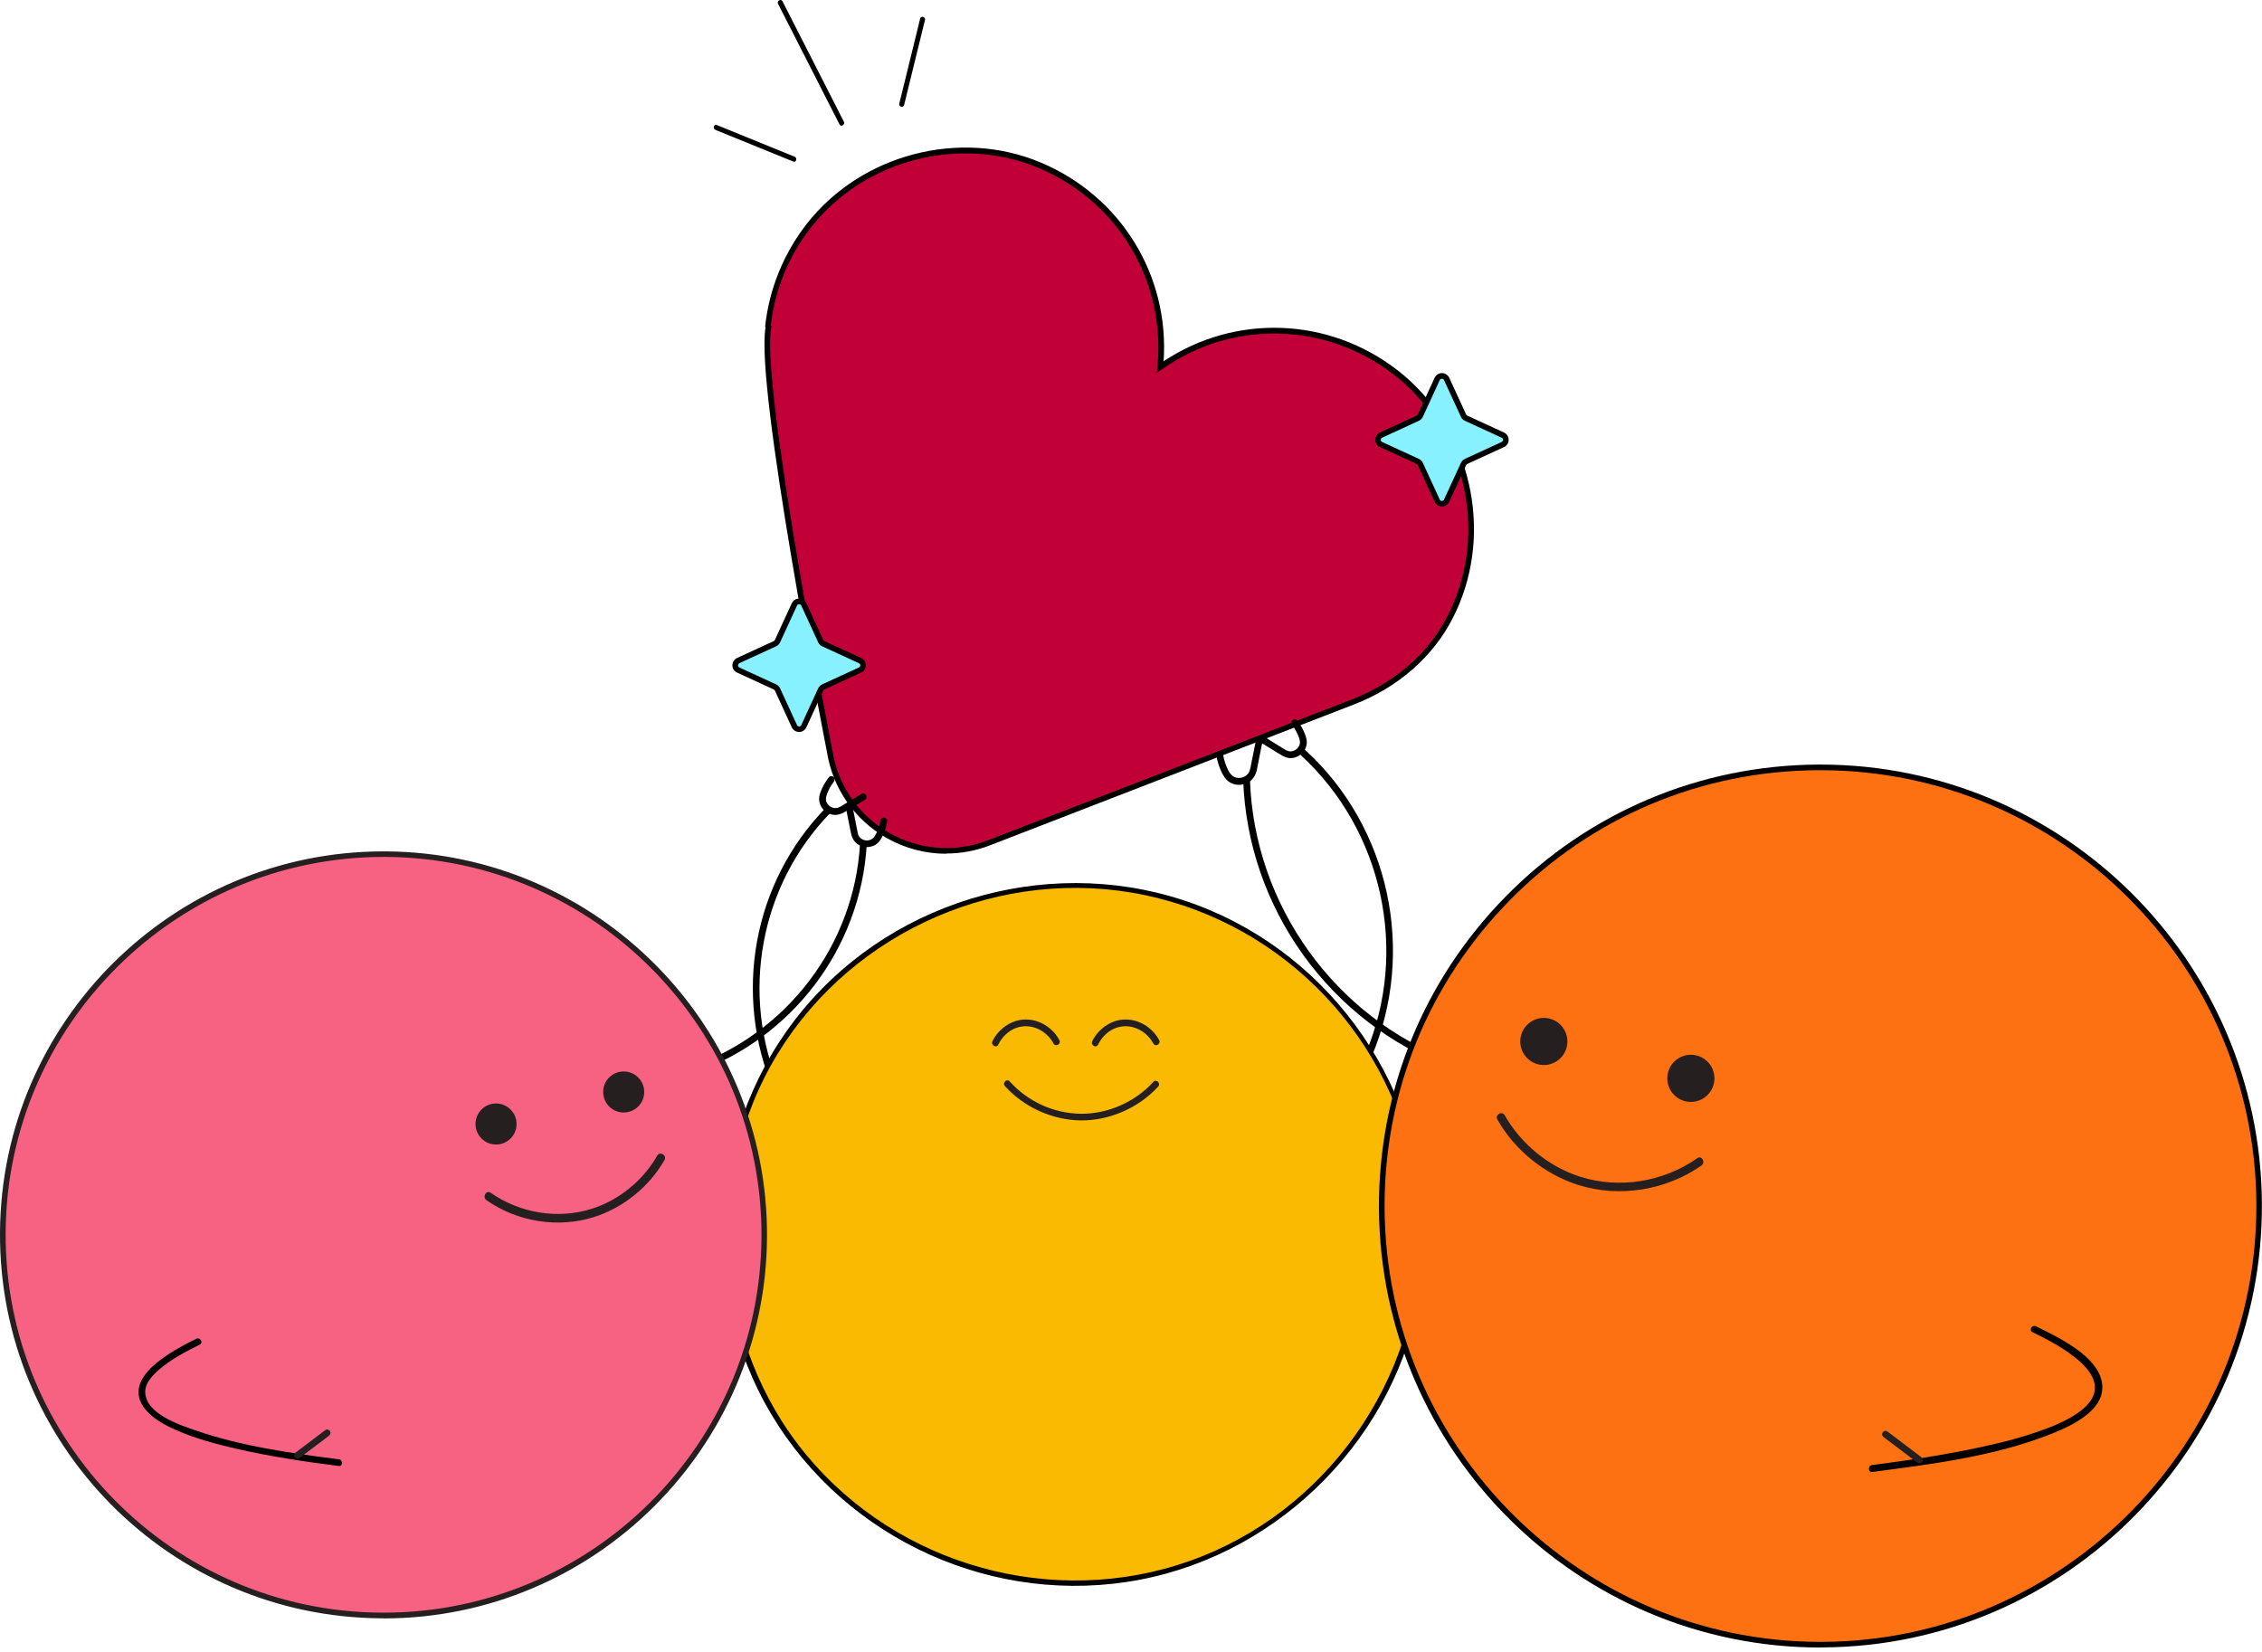 <?xml version="1.0" encoding="UTF-8"?>
<svg xmlns="http://www.w3.org/2000/svg" width="419" height="306" viewBox="0 0 419 306" fill="none">
  <g clip-path="url(#clip0_4037_17790)">
    <path d="M240.894 139.841C256.079 153.731 261.029 176.164 252.967 195.15C252.653 195.881 253.74 196.529 254.053 195.777C262.324 176.268 257.416 153.25 241.771 138.942C241.186 138.399 240.288 139.277 240.894 139.82V139.841Z" fill="black"></path>
    <path d="M152.978 149.637C139.443 163.527 135.767 184.184 143.307 202.001C143.62 202.732 144.707 202.106 144.393 201.375C137.083 184.101 140.759 163.986 153.855 150.535C154.419 149.95 153.542 149.073 152.978 149.658V149.637Z" fill="black"></path>
    <path d="M263.554 229.05C263.772 193.336 234.997 164.207 199.283 163.989C163.569 163.771 134.44 192.546 134.222 228.26C134.004 263.974 162.779 293.103 198.493 293.321C234.207 293.539 263.336 264.764 263.554 229.05Z" fill="#FABA01"></path>
    <path d="M263.096 229.051C262.783 255.807 245.676 280.225 220.34 289.185C195.108 298.104 166.346 290.083 149.323 269.488C132.3 248.894 129.961 218.189 144.101 195.129C158.138 172.237 185.709 160.331 211.985 165.804C238.261 171.276 258.271 192.686 262.303 218.774C262.825 222.179 263.055 225.625 263.055 229.071C263.055 229.677 263.995 229.677 263.995 229.071C263.995 201.981 247.076 177.146 221.635 167.621C195.944 158.013 166.2 166.013 148.717 187.088C131.318 208.059 128.916 238.575 142.869 261.99C156.822 285.405 184.435 297.728 211.108 292.652C237.593 287.619 258.815 265.854 263.138 239.244C263.681 235.881 263.953 232.476 263.995 229.051C263.995 228.445 263.055 228.445 263.055 229.051H263.096Z" fill="black"></path>
    <path d="M213.634 200.435C210.23 204.153 205.217 206.388 200.162 206.325C195.107 206.263 190.324 204.007 187.024 200.331C186.481 199.725 185.603 200.623 186.146 201.208C189.676 205.114 194.919 207.495 200.183 207.558C205.446 207.62 210.919 205.26 214.532 201.291C215.075 200.707 214.198 199.808 213.655 200.414L213.634 200.435Z" fill="#251F20"></path>
    <path d="M184.915 193.521C185.562 192.164 186.795 190.931 188.215 190.43C190.93 189.448 193.813 190.848 195.15 193.312C195.526 194.023 196.612 193.396 196.236 192.686C194.711 189.845 191.348 188.174 188.173 189.135C186.335 189.699 184.643 191.161 183.829 192.895C183.494 193.626 184.56 194.252 184.915 193.521Z" fill="#241F20"></path>
    <path d="M203.399 193.521C204.047 192.164 205.279 190.931 206.699 190.43C209.415 189.448 212.297 190.848 213.634 193.312C214.01 194.023 215.096 193.396 214.72 192.686C213.195 189.845 209.833 188.174 206.658 189.135C204.82 189.699 203.128 191.161 202.313 192.895C201.979 193.626 203.044 194.252 203.399 193.521Z" fill="#241F20"></path>
    <path d="M159.307 156.342C158.221 175.098 145.772 191.37 128.122 197.594C127.37 197.866 127.684 199.077 128.456 198.806C146.67 192.393 159.453 175.704 160.56 156.342C160.602 155.527 159.349 155.548 159.307 156.342Z" fill="black"></path>
    <path d="M141.564 229.188C141.802 190.244 110.424 158.481 71.48 158.243C32.536 158.005 0.773 189.382 0.535 228.326C0.297 267.27 31.675 299.034 70.619 299.272C109.563 299.509 141.326 268.132 141.564 229.188Z" fill="#F76282"></path>
    <path d="M71.059 299.796C70.913 299.796 70.767 299.796 70.62 299.796C31.436 299.566 -0.229 267.504 0 228.32C0.23 189.302 32.062 157.72 71.038 157.72C71.184 157.72 71.331 157.72 71.477 157.72C110.64 157.971 142.327 190.033 142.076 229.197C141.846 268.214 110.014 299.817 71.038 299.817L71.059 299.796ZM71.059 158.744C32.647 158.765 1.274 189.866 1.045 228.32C0.815 266.919 32.021 298.522 70.62 298.752C70.767 298.752 70.913 298.752 71.059 298.752C109.471 298.752 140.823 267.63 141.052 229.176C141.282 190.576 110.077 158.994 71.477 158.744C71.331 158.744 71.184 158.744 71.038 158.744H71.059Z" fill="#251F20"></path>
    <path d="M91.883 212.027C93.983 212.027 95.685 210.325 95.685 208.226C95.685 206.126 93.983 204.424 91.883 204.424C89.784 204.424 88.082 206.126 88.082 208.226C88.082 210.325 89.784 212.027 91.883 212.027Z" fill="#251F20"></path>
    <path d="M115.529 206.095C117.629 206.095 119.331 204.393 119.331 202.294C119.331 200.194 117.629 198.492 115.529 198.492C113.43 198.492 111.728 200.194 111.728 202.294C111.728 204.393 113.43 206.095 115.529 206.095Z" fill="#251F20"></path>
    <path d="M90.129 222.346C95.832 226.356 103.414 227.567 110.035 225.458C115.445 223.745 120.27 219.839 123.09 214.889C123.591 214.011 122.233 213.218 121.732 214.095C119.121 218.69 114.651 222.346 109.617 223.933C103.351 225.917 96.291 224.748 90.902 220.967C90.067 220.382 89.294 221.74 90.108 222.325L90.129 222.346Z" fill="#251F20"></path>
    <path d="M62.766 270.345C53.847 269.196 44.657 267.922 36.114 264.956C33.169 263.933 27.091 261.928 26.903 257.98C26.819 256.225 28.261 254.784 29.472 253.719C31.686 251.797 34.36 250.398 36.991 249.103C37.722 248.748 37.075 247.662 36.365 248.017C32.229 250.064 22.036 255.223 26.986 261.155C28.469 262.93 30.683 264.079 32.751 264.977C36.218 266.502 39.916 267.484 43.613 268.34C49.921 269.802 56.333 270.763 62.745 271.578C63.539 271.682 63.539 270.429 62.745 270.324L62.766 270.345Z" fill="black"></path>
    <path d="M60.281 264.915L55.498 268.528L54.809 269.05C54.537 269.259 54.391 269.593 54.579 269.907C54.725 270.178 55.164 270.345 55.435 270.136L60.218 266.523L60.908 266.001C61.179 265.792 61.325 265.458 61.138 265.144C60.991 264.873 60.553 264.706 60.281 264.915Z" fill="#251F20"></path>
    <path d="M269.028 196.612C247.284 188.508 232.328 167.683 231.535 144.478C231.514 143.663 230.261 143.663 230.282 144.478C231.096 168.268 246.407 189.511 268.693 197.803C269.445 198.075 269.779 196.884 269.028 196.592V196.612Z" fill="black"></path>
    <path d="M232.643 137.146L231.745 141.637C231.62 142.222 231.557 142.869 231.16 143.35C230.554 144.081 229.51 144.31 228.695 143.955C228.11 143.705 227.797 143.224 227.505 142.681C227.024 141.741 226.711 140.739 226.544 139.715C226.481 139.381 226.084 139.193 225.771 139.277C225.416 139.381 225.27 139.715 225.332 140.049C225.5 141.052 225.813 142.034 226.252 142.974C226.586 143.684 226.962 144.31 227.588 144.791C228.633 145.543 230.074 145.585 231.181 144.958C232.1 144.436 232.643 143.558 232.831 142.535L233.353 139.861L233.834 137.501C234.001 136.707 232.789 136.373 232.622 137.167L232.643 137.146Z" fill="black"></path>
    <path d="M337.702 304.665C382.575 304.391 418.73 267.792 418.456 222.918C418.182 178.045 381.582 141.89 336.709 142.165C291.836 142.439 255.681 179.038 255.955 223.911C256.229 268.784 292.829 304.939 337.702 304.665Z" fill="#FD7112"></path>
    <path d="M337.205 305.206C292.339 305.206 255.703 268.841 255.431 223.933C255.306 202.085 263.682 181.511 279.034 165.95C294.386 150.41 314.876 141.783 336.704 141.637C336.871 141.637 337.038 141.637 337.205 141.637C382.071 141.637 418.707 177.981 418.979 222.91C419.25 268.005 382.802 304.913 337.706 305.185C337.539 305.185 337.372 305.185 337.205 305.185V305.206ZM337.205 142.681C337.038 142.681 336.871 142.681 336.704 142.681C315.127 142.807 294.908 151.329 279.765 166.681C264.622 182.033 256.329 202.356 256.475 223.912C256.747 268.256 292.924 304.161 337.205 304.161C337.372 304.161 337.539 304.161 337.706 304.161C382.217 303.89 418.227 267.441 417.955 222.93C417.684 178.587 381.507 142.681 337.226 142.681H337.205Z" fill="black"></path>
    <path d="M313.206 204.132C315.617 204.132 317.572 202.177 317.572 199.766C317.572 197.355 315.617 195.401 313.206 195.401C310.795 195.401 308.841 197.355 308.841 199.766C308.841 202.177 310.795 204.132 313.206 204.132Z" fill="#251F20"></path>
    <path d="M285.969 197.302C288.38 197.302 290.334 195.347 290.334 192.936C290.334 190.525 288.38 188.571 285.969 188.571C283.558 188.571 281.604 190.525 281.604 192.936C281.604 195.347 283.558 197.302 285.969 197.302Z" fill="#251F20"></path>
    <path d="M314.376 214.575C308.151 218.941 299.984 220.299 292.736 218.001C286.909 216.163 281.729 211.923 278.721 206.597C278.22 205.719 276.862 206.513 277.363 207.39C280.58 213.072 286.115 217.541 292.319 219.505C299.942 221.928 308.632 220.507 315.169 215.912C315.984 215.327 315.211 213.97 314.376 214.555V214.575Z" fill="#251F20"></path>
    <path d="M346.75 272.685C357.883 271.243 369.58 269.781 380.086 265.583C383.763 264.1 390.154 261.197 389.36 256.163C388.567 251.129 381.173 247.703 377.12 245.698C376.389 245.343 375.763 246.429 376.494 246.784C380.943 248.978 392.661 254.826 386.102 260.779C384.055 262.617 381.381 263.787 378.854 264.727C375.032 266.168 371.042 267.191 367.053 268.048C360.348 269.51 353.559 270.533 346.771 271.411C345.977 271.515 345.977 272.768 346.771 272.664L346.75 272.685Z" fill="black"></path>
    <path d="M348.944 266.251L354.459 270.429L355.252 271.014C355.524 271.223 355.963 271.055 356.109 270.784C356.297 270.471 356.15 270.136 355.879 269.928L350.365 265.75L349.571 265.165C349.299 264.956 348.861 265.123 348.715 265.395C348.527 265.708 348.673 266.043 348.944 266.251Z" fill="#251F20"></path>
    <path d="M269.866 111.622C276.028 96.666 271.349 78.891 258.545 68.991C245.093 58.589 227.527 59.09 214.932 67.967C216.436 52.657 208.206 37.138 192.562 30.558C177.627 24.292 159.831 28.991 149.847 41.754C145.398 47.456 142.975 53.91 142.265 60.406L142.349 60.552C140.197 70.829 153.69 139.214 153.69 139.214C155.905 152.916 170.15 161.104 183.1 156.154L250.566 130.044C258.336 127.037 265.041 121.502 268.759 114.045C269.156 113.251 269.511 112.436 269.866 111.601V111.622Z" fill="#C20038"></path>
    <path d="M175.266 158.159C171.402 158.159 167.558 157.156 164.112 155.172C158.243 151.788 154.253 146.023 153.188 139.339C152.645 136.582 139.862 71.581 141.804 60.678L141.742 60.552V60.385C142.494 53.492 145.167 46.934 149.449 41.461C159.517 28.574 177.751 23.791 192.769 30.099C207.599 36.323 216.644 51.028 215.537 66.923C228.842 58.108 246.095 58.714 258.857 68.573C271.723 78.536 276.548 96.708 270.345 111.81C270.011 112.624 269.635 113.46 269.217 114.274C265.604 121.543 259.045 127.329 250.753 130.525L183.286 156.634C180.676 157.637 177.96 158.117 175.266 158.117V158.159ZM142.807 60.322L142.911 60.49L142.869 60.678C140.781 70.745 154.086 138.462 154.211 139.13C155.235 145.522 159.036 151.015 164.634 154.253C170.232 157.469 176.895 157.992 182.911 155.694L250.377 129.585C258.418 126.473 264.789 120.875 268.277 113.836C268.674 113.042 269.029 112.228 269.363 111.434C275.4 96.771 270.721 79.1 258.209 69.429C245.531 59.612 228.257 59.215 215.223 68.427L214.283 69.095L214.388 67.967C215.954 52.114 207.098 37.284 192.331 31.101C177.73 24.981 160.018 29.618 150.222 42.13C146.086 47.414 143.517 53.701 142.765 60.343L142.807 60.322Z" fill="black"></path>
    <path d="M156.759 150.013L157.595 154.211C157.762 155.067 158.096 155.798 158.806 156.342C159.725 157.031 160.978 157.093 162.002 156.592C162.629 156.279 163.046 155.715 163.36 155.109C163.819 154.211 164.153 153.25 164.32 152.248C164.383 151.913 164.237 151.579 163.882 151.475C163.589 151.391 163.172 151.579 163.109 151.913C162.984 152.686 162.754 153.459 162.42 154.169C162.19 154.65 161.939 155.151 161.563 155.402C160.895 155.84 160.018 155.778 159.454 155.297C159.119 155.005 158.952 154.712 158.869 154.253C158.848 154.107 158.806 153.96 158.785 153.814L158.326 151.475L157.971 149.699C157.908 149.365 157.511 149.177 157.198 149.261C156.843 149.365 156.697 149.699 156.759 150.034V150.013Z" fill="black"></path>
    <path d="M159.62 147.047L156.445 148.969C156.028 149.219 155.589 149.553 155.109 149.658C154.273 149.867 153.375 149.345 153.082 148.53C152.874 147.966 153.062 147.423 153.27 146.88C153.563 146.149 153.96 145.439 154.44 144.833C154.649 144.561 154.691 144.206 154.44 143.956C154.231 143.747 153.772 143.684 153.563 143.956C153.062 144.603 152.623 145.292 152.268 146.065C151.975 146.713 151.704 147.381 151.725 148.091C151.787 149.365 152.665 150.472 153.897 150.848C154.816 151.12 155.693 150.89 156.487 150.41L158.492 149.198L160.226 148.154C160.915 147.736 160.289 146.65 159.599 147.068L159.62 147.047Z" fill="black"></path>
    <path d="M233.561 137.564L237.091 139.736C237.801 140.175 238.511 140.53 239.368 140.426C240.6 140.279 241.686 139.381 241.979 138.17C242.167 137.418 242 136.708 241.728 136.018C241.394 135.141 240.934 134.326 240.37 133.574C240.162 133.303 239.827 133.157 239.514 133.345C239.242 133.491 239.075 133.93 239.284 134.201C239.723 134.786 240.099 135.413 240.391 136.081C240.6 136.561 240.851 137.146 240.788 137.689C240.663 138.546 239.89 139.193 239.034 139.193C238.47 139.193 238.031 138.859 237.571 138.587L235.587 137.355L234.167 136.478C233.478 136.06 232.851 137.125 233.54 137.564H233.561Z" fill="black"></path>
    <path d="M147.192 29.033L134.576 23.895L132.78 23.164C132.216 22.934 131.986 23.853 132.53 24.062L145.145 29.2L146.942 29.931C147.506 30.161 147.736 29.242 147.192 29.033Z" fill="black"></path>
    <path d="M167.476 19.446L170.859 5.64L171.34 3.697C171.486 3.112 170.588 2.862 170.442 3.446L167.058 17.253L166.578 19.195C166.431 19.78 167.33 20.031 167.476 19.446Z" fill="black"></path>
    <path d="M144.123 0.71L154.107 20.302L155.507 23.039C155.778 23.582 156.593 23.101 156.321 22.558L146.337 2.966L144.938 0.23C144.666 -0.313 143.851 0.167 144.123 0.71Z" fill="black"></path>
    <path d="M267.965 70.181L271.098 76.99C271.202 77.199 271.37 77.367 271.578 77.471L278.388 80.604C279.14 80.938 279.14 82.004 278.388 82.359L271.578 85.492C271.37 85.596 271.202 85.763 271.098 85.972L267.965 92.781C267.631 93.533 266.565 93.533 266.21 92.781L263.077 85.972C262.973 85.763 262.806 85.596 262.597 85.492L255.788 82.359C255.036 82.024 255.036 80.959 255.788 80.604L262.597 77.471C262.806 77.367 262.973 77.199 263.077 76.99L266.21 70.181C266.545 69.429 267.61 69.429 267.965 70.181Z" fill="#88F1FF"></path>
    <path d="M267.087 93.826C266.502 93.826 265.98 93.492 265.75 92.969L262.617 86.16C262.617 86.16 262.491 85.993 262.408 85.951L255.599 82.818C255.076 82.567 254.742 82.066 254.742 81.481C254.742 80.897 255.076 80.374 255.599 80.124L262.408 76.991C262.408 76.991 262.575 76.865 262.617 76.782L265.75 69.972C266 69.45 266.502 69.116 267.087 69.116C267.671 69.116 268.194 69.45 268.444 69.972L271.577 76.782C271.577 76.782 271.703 76.949 271.786 76.991L278.596 80.124C279.118 80.374 279.452 80.876 279.452 81.481C279.452 82.087 279.118 82.588 278.596 82.818L271.786 85.951C271.786 85.951 271.619 86.077 271.577 86.16L268.444 92.969C268.194 93.492 267.692 93.826 267.087 93.826ZM267.087 70.16C267.087 70.16 266.794 70.16 266.69 70.411L263.557 77.22C263.41 77.534 263.139 77.805 262.826 77.951L256.016 81.085C255.787 81.189 255.766 81.419 255.766 81.481C255.766 81.544 255.766 81.774 256.016 81.878L262.826 85.011C263.139 85.158 263.41 85.408 263.557 85.742L266.69 92.552C266.794 92.781 267.024 92.802 267.087 92.802C267.149 92.802 267.379 92.802 267.483 92.552L270.617 85.742C270.763 85.429 271.034 85.158 271.348 85.011L278.157 81.878C278.387 81.774 278.408 81.544 278.408 81.481C278.408 81.419 278.408 81.189 278.157 81.085L271.348 77.951C271.034 77.805 270.763 77.555 270.617 77.22L267.483 70.411C267.379 70.181 267.149 70.16 267.087 70.16Z" fill="black"></path>
    <path d="M148.904 111.956L152.037 118.765C152.142 118.974 152.309 119.141 152.518 119.246L159.327 122.379C160.079 122.713 160.079 123.778 159.327 124.133L152.518 127.266C152.309 127.371 152.142 127.538 152.037 127.747L148.904 134.556C148.57 135.308 147.505 135.308 147.15 134.556L144.017 127.747C143.912 127.538 143.745 127.371 143.536 127.266L136.727 124.133C135.975 123.799 135.975 122.734 136.727 122.379L143.536 119.246C143.745 119.141 143.912 118.974 144.017 118.765L147.15 111.956C147.484 111.204 148.549 111.204 148.904 111.956Z" fill="#88F1FF"></path>
    <path d="M148.027 135.601C147.443 135.601 146.92 135.266 146.67 134.744L143.537 127.935C143.537 127.935 143.411 127.768 143.328 127.726L136.518 124.593C135.996 124.342 135.662 123.841 135.662 123.256C135.662 122.671 135.996 122.149 136.518 121.898L143.328 118.765C143.328 118.765 143.495 118.64 143.537 118.557L146.67 111.747C146.92 111.225 147.422 110.891 148.027 110.891C148.612 110.891 149.134 111.225 149.364 111.747L152.497 118.557C152.497 118.557 152.623 118.724 152.706 118.765L159.515 121.898C160.038 122.149 160.372 122.65 160.372 123.256C160.372 123.862 160.038 124.363 159.515 124.593L152.706 127.726C152.706 127.726 152.539 127.851 152.497 127.935L149.364 134.744C149.114 135.266 148.612 135.601 148.027 135.601ZM148.027 111.935C148.027 111.935 147.735 111.935 147.631 112.186L144.497 118.995C144.351 119.308 144.101 119.58 143.766 119.726L136.957 122.859C136.727 122.964 136.706 123.194 136.706 123.256C136.706 123.319 136.706 123.549 136.957 123.653L143.766 126.786C144.08 126.932 144.351 127.183 144.497 127.517L147.631 134.326C147.735 134.556 147.965 134.577 148.027 134.577C148.09 134.577 148.32 134.577 148.424 134.326L151.557 127.517C151.704 127.204 151.954 126.932 152.288 126.786L159.098 123.653C159.327 123.549 159.348 123.319 159.348 123.256C159.348 123.194 159.348 122.964 159.098 122.859L152.288 119.726C151.975 119.58 151.704 119.329 151.557 118.995L148.424 112.186C148.32 111.956 148.09 111.935 148.027 111.935Z" fill="black"></path>
  </g>
  <defs>
    <clipPath id="clip0_4037_17790">
      <rect width="419" height="305.206" fill="white"></rect>
    </clipPath>
  </defs>
</svg>
